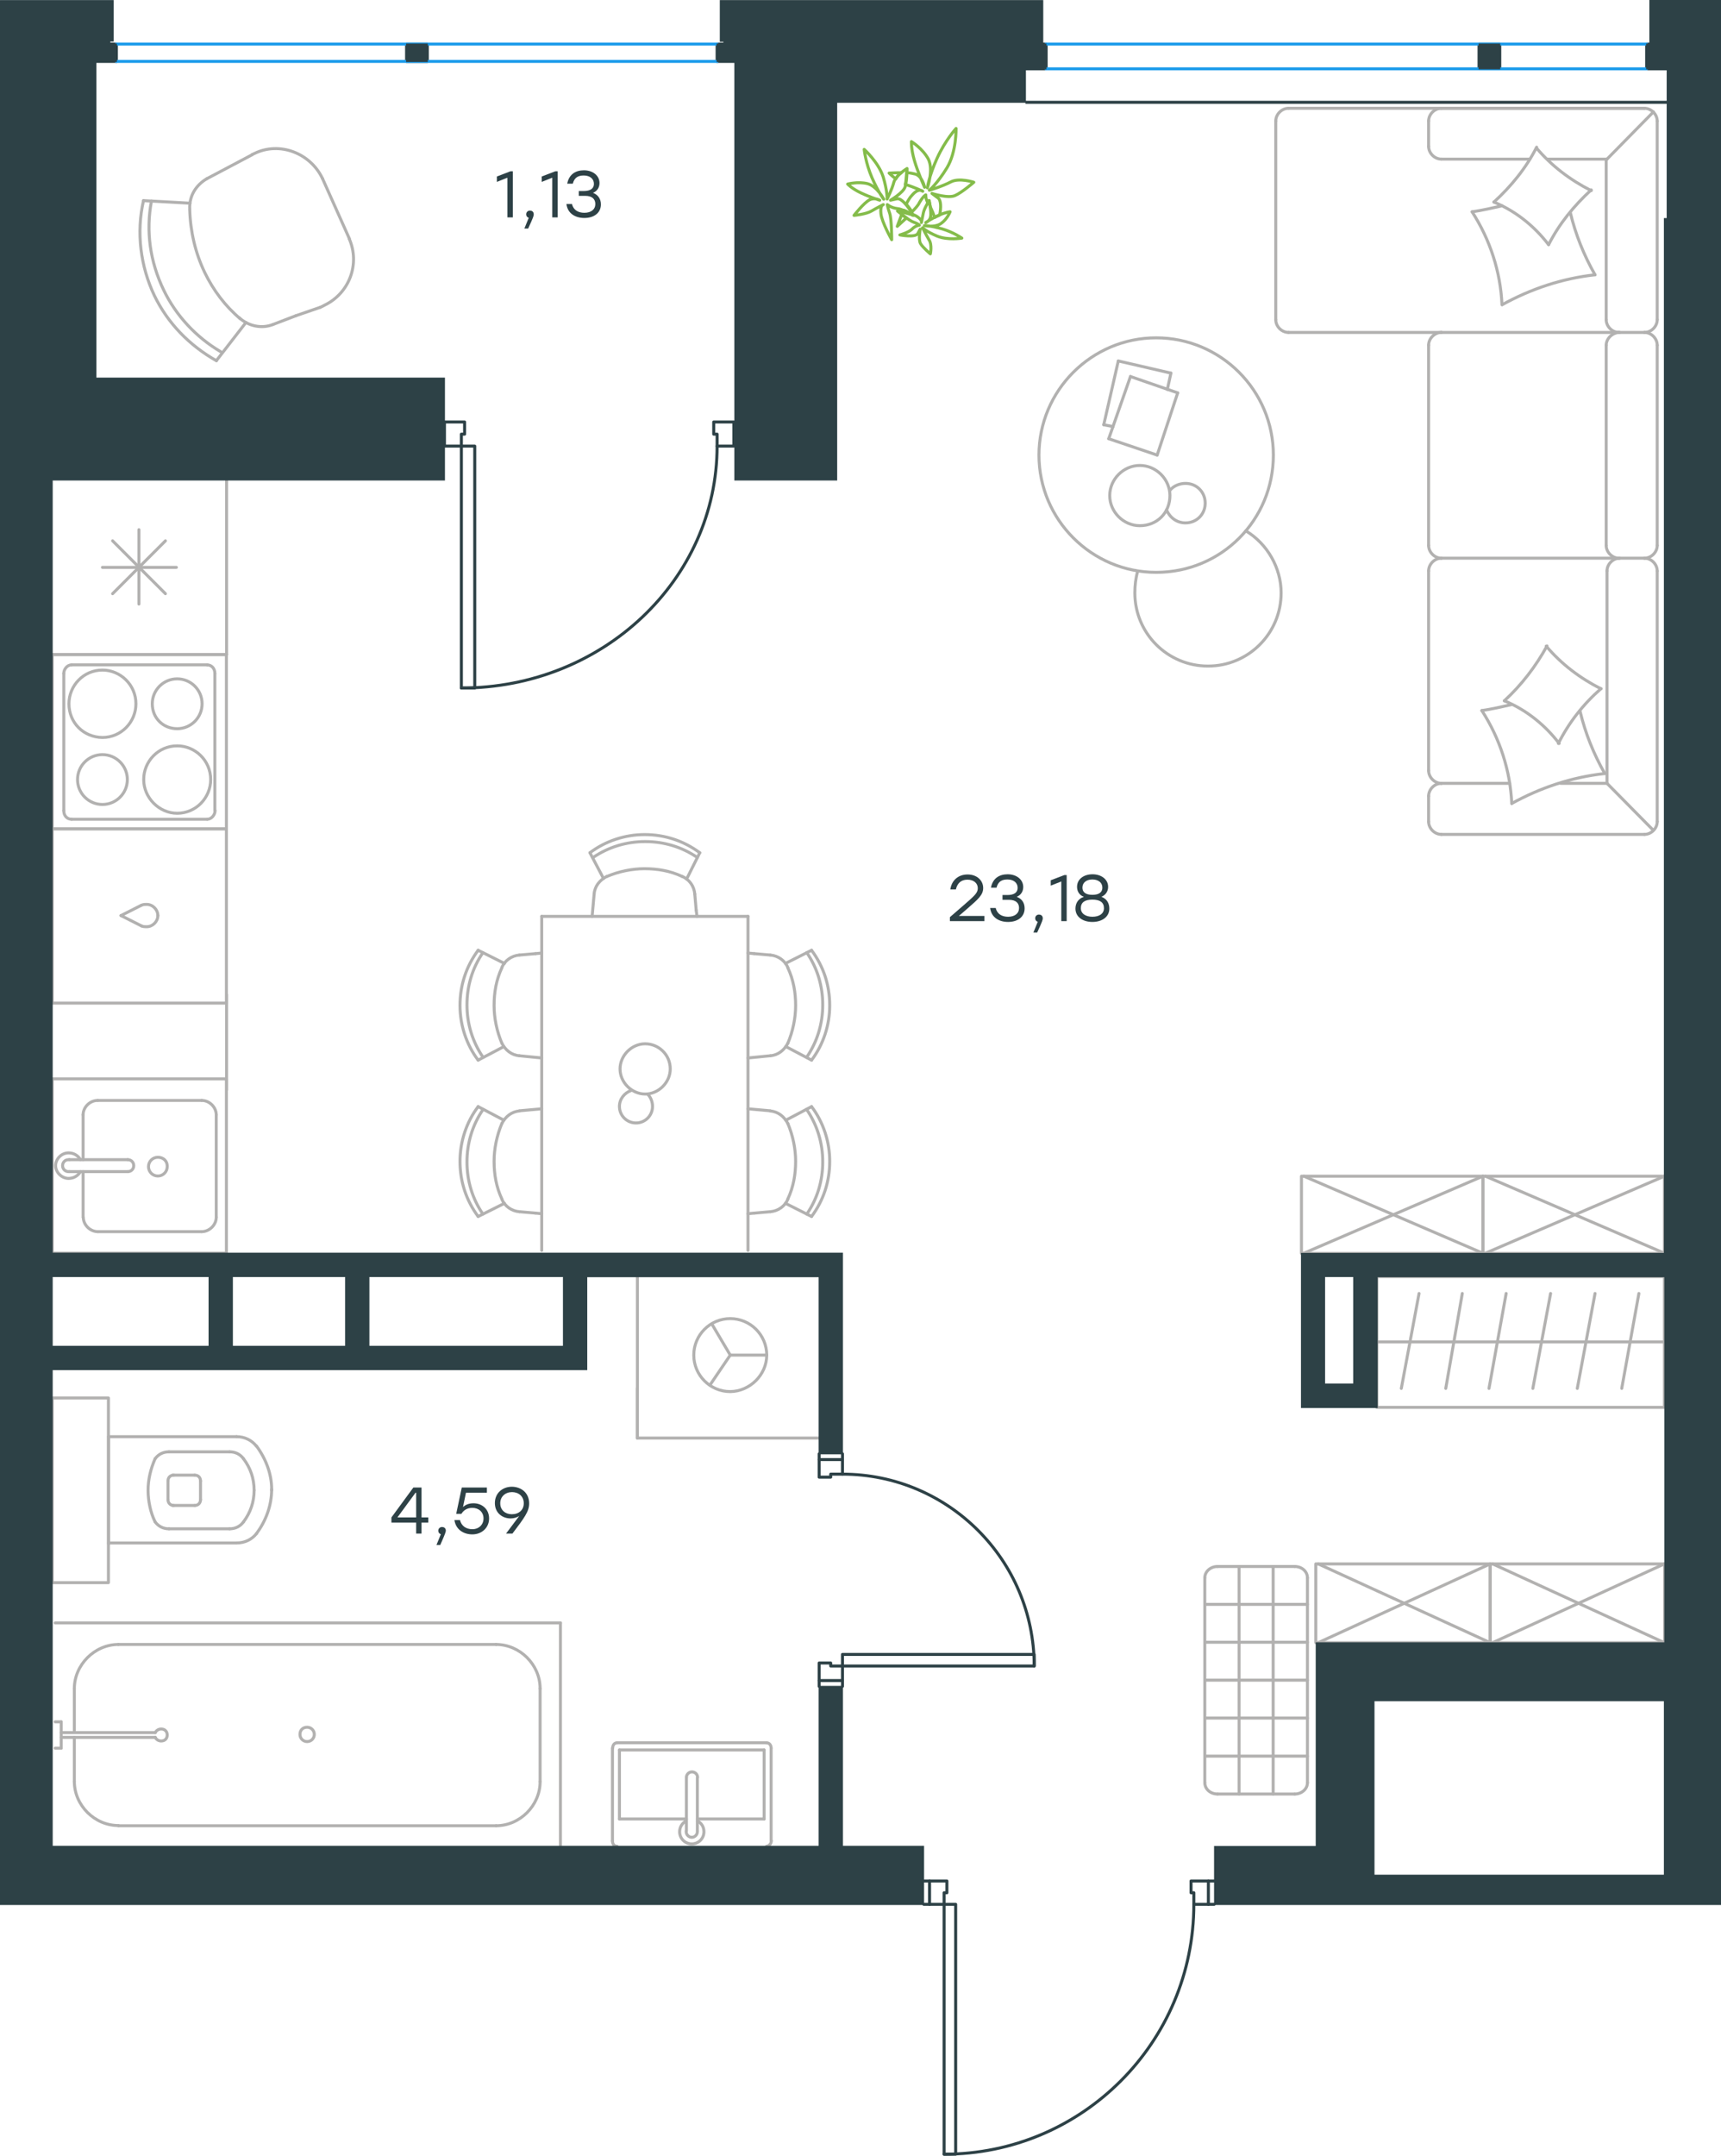 <?xml version="1.0" encoding="utf-8"?>
<!-- Generator: Adobe Illustrator 26.5.0, SVG Export Plug-In . SVG Version: 6.00 Build 0)  -->
<svg version="1.1" id="Слой_1" xmlns="http://www.w3.org/2000/svg" xmlns:xlink="http://www.w3.org/1999/xlink" x="0px" y="0px"
	 viewBox="0 0 863.5 1081" style="enable-background:new 0 0 863.5 1081;" xml:space="preserve">
<style type="text/css">
	.st0{fill:none;stroke:#2D4146;stroke-width:1.5;stroke-linecap:round;stroke-linejoin:round;stroke-miterlimit:22.926;}
	.st1{fill:none;stroke:#1D9CEB;stroke-width:1.5;stroke-linecap:round;stroke-linejoin:round;stroke-miterlimit:22.926;}
	.st2{fill:none;stroke:#2D4146;stroke-width:1.5;stroke-miterlimit:22.926;}
	.st3{fill:none;stroke:#B2B1B0;stroke-width:1.5;stroke-linecap:round;stroke-linejoin:round;stroke-miterlimit:22.926;}
	.st4{fill:#2D4146;}
	.st5{fill:#2D4146;stroke:#2D4146;stroke-width:0.5;stroke-miterlimit:10;}
	.st6{fill:none;stroke:#84BC4A;stroke-width:1.5;stroke-linecap:round;stroke-linejoin:round;stroke-miterlimit:22.926;}
</style>
<rect x="514.5" y="22.1" class="st0" width="10.4" height="12.4"/>
<rect x="826.2" y="22.1" class="st0" width="10.4" height="12.4"/>
<rect x="742.1" y="22.1" class="st0" width="10.4" height="12.4"/>
<line class="st1" x1="524.8" y1="34.5" x2="826.2" y2="34.5"/>
<line class="st1" x1="524.8" y1="22.1" x2="826.2" y2="22.1"/>
<line class="st2" x1="514.5" y1="51.3" x2="836.6" y2="51.3"/>
<rect x="231.5" y="223.7" class="st0" width="6.7" height="121.3"/>
<polygon class="st0" points="223,211.6 223,223.7 231.5,223.7 231.5,217.7 233.1,217.7 233.1,211.6 "/>
<polygon class="st0" points="368.2,211.6 358.1,211.6 358.1,217.7 359.8,217.7 359.8,223.7 368.2,223.7 "/>
<path class="st0" d="M231.5,345c70.9,0,128.3-54.3,128.3-121.3"/>
<rect x="48.1" y="22.1" class="st0" width="10.3" height="8.7"/>
<rect x="359.8" y="22.1" class="st0" width="10.4" height="8.7"/>
<rect x="204" y="22.1" class="st0" width="10.4" height="8.7"/>
<line class="st1" x1="58.4" y1="22.1" x2="359.8" y2="22.1"/>
<line class="st1" x1="58.4" y1="30.8" x2="359.8" y2="30.8"/>
<rect x="26.2" y="541" class="st3" width="87.4" height="87.4"/>
<line class="st3" x1="64.1" y1="581.5" x2="34.8" y2="581.5"/>
<line class="st3" x1="41.7" y1="587.5" x2="41.7" y2="610.4"/>
<line class="st3" x1="108.5" y1="610.4" x2="108.5" y2="559"/>
<line class="st3" x1="41.7" y1="559" x2="41.7" y2="581.5"/>
<line class="st3" x1="101.2" y1="551.8" x2="49.1" y2="551.8"/>
<line class="st3" x1="34.8" y1="587.5" x2="64.1" y2="587.5"/>
<line class="st3" x1="49.1" y1="617.6" x2="101.2" y2="617.6"/>
<path class="st3" d="M64.1,581.5L64.1,581.5c1.7,0,3,1.3,3,3c0,1.7-1.3,3-3,3"/>
<path class="st3" d="M49.1,617.6c-3.9,0-7.3-3.4-7.3-7.2"/>
<path class="st3" d="M40.4,587.5c-1.3,2.1-3.4,3.4-6,3.4c-3.4,0-6.5-3-6.5-6.4c0-3.4,3-6.4,6.5-6.4c2.6,0,4.7,1.3,6,3.4"/>
<path class="st3" d="M101.2,551.8c3.9,0,7.3,3.4,7.3,7.2"/>
<path class="st3" d="M41.7,559c0-3.8,3.4-7.2,7.3-7.2"/>
<path class="st3" d="M108.5,610.4c0,3.8-3.4,7.2-7.3,7.2"/>
<path class="st3" d="M34.8,587.5h-0.4c-1.7,0-3-1.3-3-3c0-1.7,1.3-3,3-3h0.4"/>
<path class="st3" d="M79.2,580.3c-2.6,0-4.7,2.1-4.7,4.7c0,2.6,2.1,4.7,4.7,4.7c2.6,0,4.7-2.1,4.7-4.7C84,582,81.8,580.3,79.2,580.3
	z"/>
<path class="st3" d="M76.4,352.9c0-6.9,5.6-12.5,12.5-12.5c6.9,0,12.5,5.6,12.5,12.5c0,6.9-5.6,12.5-12.5,12.5
	C82,365.4,76.4,360.2,76.4,352.9z"/>
<path class="st3" d="M72.1,390.9c0-9.1,7.3-16.9,16.8-16.9c9,0,16.8,7.3,16.8,16.9c0,9.1-7.3,16.9-16.8,16.9
	C79.8,407.8,72.1,400,72.1,390.9z"/>
<path class="st3" d="M38.9,390.9c0-6.9,5.6-12.5,12.5-12.5c6.9,0,12.5,5.6,12.5,12.5c0,6.9-5.6,12.5-12.5,12.5
	C44.5,403.4,38.9,397.8,38.9,390.9z"/>
<path class="st3" d="M34.6,352.9c0-9.1,7.3-16.9,16.8-16.9c9,0,16.8,7.4,16.8,16.9c0,9.1-7.3,16.9-16.8,16.9
	C41.9,369.7,34.6,362.4,34.6,352.9z"/>
<line class="st3" x1="107.8" y1="406.5" x2="107.8" y2="337.7"/>
<line class="st3" x1="35.9" y1="410.8" x2="104" y2="410.8"/>
<line class="st3" x1="32" y1="337.7" x2="32" y2="406.5"/>
<line class="st3" x1="104" y1="333.4" x2="35.9" y2="333.4"/>
<path class="st3" d="M32,406.5L32,406.5c0,2.6,1.7,4.3,3.9,4.3"/>
<path class="st3" d="M107.8,337.7L107.8,337.7c0-2.6-1.7-4.3-3.9-4.3"/>
<path class="st3" d="M104,410.8L104,410.8c2.1,0,3.9-2.2,3.9-4.3"/>
<path class="st3" d="M35.9,333.4L35.9,333.4c-2.2,0-3.9,2.2-3.9,4.3"/>
<rect x="26.2" y="328.2" class="st3" width="87.4" height="87.4"/>
<line class="st3" x1="69.7" y1="302.9" x2="69.7" y2="265.6"/>
<line class="st3" x1="83" y1="271.2" x2="56.5" y2="297.7"/>
<line class="st3" x1="83" y1="297.7" x2="56.5" y2="271.2"/>
<line class="st3" x1="88.5" y1="284.5" x2="51.4" y2="284.5"/>
<line class="st3" x1="113.7" y1="328.2" x2="113.7" y2="240.7"/>
<line class="st3" x1="26.2" y1="328.2" x2="113.7" y2="328.2"/>
<rect x="26.2" y="415.6" class="st3" width="87.4" height="87.4"/>
<line class="st3" x1="60.7" y1="459.1" x2="71" y2="464.3"/>
<line class="st3" x1="71" y1="453.9" x2="60.7" y2="459.1"/>
<path class="st3" d="M71,453.9c0.9-0.4,1.7-0.4,2.6-0.4c3,0,5.6,2.6,5.6,5.6"/>
<path class="st3" d="M71,464.3c0.9,0.4,1.7,0.4,2.6,0.4c3,0,5.6-2.6,5.6-5.6"/>
<line class="st3" x1="113.7" y1="498.7" x2="113.7" y2="546.6"/>
<line class="st3" x1="271.8" y1="459.5" x2="271.8" y2="627"/>
<line class="st3" x1="375.3" y1="459.5" x2="375.3" y2="627"/>
<line class="st3" x1="375.3" y1="459.5" x2="271.8" y2="459.5"/>
<line class="st3" x1="407.2" y1="610" x2="394.1" y2="603.4"/>
<line class="st3" x1="407.2" y1="554.9" x2="394.3" y2="561.7"/>
<line class="st3" x1="378.5" y1="608.3" x2="386.5" y2="607.6"/>
<line class="st3" x1="375.3" y1="556" x2="386.5" y2="557"/>
<line class="st3" x1="375.3" y1="608.6" x2="378.4" y2="608.3"/>
<path class="st3" d="M407.2,610c6-8.1,9.1-17.5,9.1-27.7c0-9.8-3.2-19.6-9.1-27.4"/>
<path class="st3" d="M395.3,601.2c2.8-6,3.9-12.3,3.9-18.9c0-6.3-1.4-13-3.9-18.9"/>
<path class="st3" d="M395.3,563.4c-1.8-3.5-4.9-6-8.8-6.3"/>
<path class="st3" d="M386.5,607.6c3.9-0.3,7.4-2.8,8.8-6.3"/>
<path class="st3" d="M404.8,608.8c5.3-7.7,8-16.7,8-26.2c0-9.5-2.8-18.6-8.1-26.3"/>
<line class="st3" x1="239.9" y1="610" x2="253.1" y2="603.4"/>
<line class="st3" x1="239.9" y1="554.9" x2="252.8" y2="561.7"/>
<line class="st3" x1="268.7" y1="608.3" x2="260.6" y2="607.6"/>
<line class="st3" x1="271.8" y1="556" x2="260.6" y2="557"/>
<line class="st3" x1="271.8" y1="608.6" x2="268.7" y2="608.3"/>
<path class="st3" d="M239.9,610c-6-8.1-9.1-17.5-9.1-27.7c0-9.8,3.2-19.6,9.1-27.4"/>
<path class="st3" d="M251.8,601.2c-2.8-6-3.9-12.3-3.9-18.9c0-6.3,1.4-13,3.9-18.9"/>
<path class="st3" d="M251.8,563.4c1.8-3.5,4.9-6,8.8-6.3"/>
<path class="st3" d="M260.6,607.6c-3.9-0.3-7.4-2.8-8.8-6.3"/>
<path class="st3" d="M242.3,608.8c-5.3-7.7-8-16.7-8-26.2c0-9.5,2.8-18.6,8.1-26.3"/>
<line class="st3" x1="407.2" y1="476.5" x2="394.1" y2="483.1"/>
<line class="st3" x1="407.2" y1="531.6" x2="394.3" y2="524.8"/>
<line class="st3" x1="378.5" y1="478.2" x2="386.5" y2="478.9"/>
<line class="st3" x1="375.3" y1="530.5" x2="386.5" y2="529.4"/>
<line class="st3" x1="375.3" y1="477.9" x2="378.4" y2="478.2"/>
<path class="st3" d="M407.2,476.5c6,8.1,9.1,17.5,9.1,27.7c0,9.8-3.2,19.6-9.1,27.4"/>
<path class="st3" d="M395.3,485.3c2.8,6,3.9,12.3,3.9,18.9c0,6.3-1.4,13-3.9,18.9"/>
<path class="st3" d="M395.3,523.1c-1.8,3.5-4.9,6-8.8,6.3"/>
<path class="st3" d="M386.5,478.9c3.9,0.3,7.4,2.8,8.8,6.3"/>
<path class="st3" d="M404.8,477.7c5.3,7.7,8,16.7,8,26.2c0,9.5-2.8,18.6-8.1,26.3"/>
<line class="st3" x1="239.9" y1="476.5" x2="253.1" y2="483.1"/>
<line class="st3" x1="239.9" y1="531.6" x2="252.8" y2="524.8"/>
<line class="st3" x1="268.7" y1="478.2" x2="260.6" y2="478.9"/>
<line class="st3" x1="271.8" y1="530.5" x2="260.6" y2="529.4"/>
<line class="st3" x1="271.8" y1="477.9" x2="268.7" y2="478.2"/>
<path class="st3" d="M239.9,476.5c-6,8.1-9.1,17.5-9.1,27.7c0,9.8,3.2,19.6,9.1,27.4"/>
<path class="st3" d="M251.8,485.3c-2.8,6-3.9,12.3-3.9,18.9c0,6.3,1.4,13,3.9,18.9"/>
<path class="st3" d="M251.8,523.1c1.8,3.5,4.9,6,8.8,6.3"/>
<path class="st3" d="M260.6,478.9c-3.9,0.3-7.4,2.8-8.8,6.3"/>
<path class="st3" d="M242.3,477.7c-5.3,7.7-8,16.7-8,26.2c0,9.5,2.8,18.6,8.1,26.3"/>
<line class="st3" x1="351.1" y1="427.6" x2="344.5" y2="440.8"/>
<line class="st3" x1="296" y1="427.6" x2="302.8" y2="440.5"/>
<line class="st3" x1="349.3" y1="456.4" x2="348.6" y2="448.3"/>
<line class="st3" x1="297.1" y1="459.5" x2="298.1" y2="448.3"/>
<line class="st3" x1="349.7" y1="459.5" x2="349.3" y2="456.4"/>
<path class="st3" d="M351.1,427.6c-8.1-6-17.5-9.1-27.7-9.1c-9.8,0-19.6,3.2-27.4,9.1"/>
<path class="st3" d="M342.3,439.5c-6-2.8-12.3-3.9-18.9-3.9c-6.3,0-13,1.4-18.9,3.9"/>
<path class="st3" d="M304.4,439.5c-3.5,1.8-6,4.9-6.3,8.8"/>
<path class="st3" d="M348.6,448.3c-0.3-3.9-2.8-7.4-6.3-8.8"/>
<path class="st3" d="M349.9,430c-7.7-5.3-16.7-8-26.2-8c-9.5,0-18.6,2.8-26.3,8.1"/>
<path class="st3" d="M323.7,523.4c-6.8,0-12.6,5.9-12.6,12.6c0,6.8,5.9,12.6,12.6,12.6c6.8,0,12.6-5.9,12.6-12.6
	C336.3,528.9,330.5,523.4,323.7,523.4z"/>
<path class="st3" d="M324.9,548.6c1.5,1.5,2.5,3.7,2.5,6.2c0,4.6-3.7,8.3-8.3,8.3c-4.6,0-8.3-3.7-8.3-8.3c0-3.7,2.5-6.8,5.9-8"/>
<line class="st3" x1="825.1" y1="418.4" x2="723.2" y2="418.4"/>
<line class="st3" x1="716.8" y1="273.5" x2="716.8" y2="173.1"/>
<line class="st3" x1="723.2" y1="166.7" x2="646.5" y2="166.7"/>
<line class="st3" x1="640.1" y1="160.3" x2="640.1" y2="60.7"/>
<line class="st3" x1="646.5" y1="54.3" x2="825.1" y2="54.3"/>
<line class="st3" x1="831.5" y1="60.7" x2="831.5" y2="160.3"/>
<line class="st3" x1="716.8" y1="412" x2="716.8" y2="399.2"/>
<line class="st3" x1="723.2" y1="392.8" x2="757.5" y2="392.8"/>
<line class="st3" x1="806.3" y1="392.8" x2="806.3" y2="286.3"/>
<line class="st3" x1="806.3" y1="79.8" x2="776.6" y2="79.8"/>
<line class="st3" x1="716.8" y1="73.4" x2="716.8" y2="60.6"/>
<line class="st3" x1="723.2" y1="54.3" x2="825.1" y2="54.3"/>
<line class="st3" x1="829.4" y1="416.2" x2="806.3" y2="392.8"/>
<line class="st3" x1="806.3" y1="79.8" x2="829.6" y2="56.1"/>
<line class="st3" x1="812.3" y1="279.9" x2="825.1" y2="279.9"/>
<line class="st3" x1="723.2" y1="166.7" x2="812.3" y2="166.7"/>
<line class="st3" x1="723.2" y1="279.9" x2="812.3" y2="279.9"/>
<line class="st3" x1="812.3" y1="166.7" x2="825.1" y2="166.7"/>
<line class="st3" x1="716.8" y1="386.4" x2="716.8" y2="286.3"/>
<line class="st3" x1="831.5" y1="286.3" x2="831.5" y2="412"/>
<line class="st3" x1="805.9" y1="273.5" x2="805.9" y2="173.1"/>
<line class="st3" x1="831.5" y1="173.1" x2="831.5" y2="273.5"/>
<line class="st3" x1="805.9" y1="160.3" x2="805.9" y2="79.8"/>
<line class="st3" x1="767.6" y1="79.8" x2="723.2" y2="79.8"/>
<line class="st3" x1="783" y1="392.8" x2="806.3" y2="392.8"/>
<path class="st3" d="M831.5,412c0,3.4-3,6.4-6.4,6.4"/>
<path class="st3" d="M825.1,54.3c3.4,0,6.4,3,6.4,6.4"/>
<path class="st3" d="M640.1,60.7c0-3.4,3-6.4,6.4-6.4"/>
<path class="st3" d="M723.2,418.4c-3.4,0-6.4-3-6.4-6.4"/>
<path class="st3" d="M716.8,399.2c0-3.4,3-6.4,6.4-6.4"/>
<path class="st3" d="M723.2,392.8c-3.4,0-6.4-3-6.4-6.4"/>
<path class="st3" d="M716.8,173.1c0-3.4,3-6.4,6.4-6.4"/>
<path class="st3" d="M723.2,279.9c-3.4,0-6.4-3-6.4-6.4"/>
<path class="st3" d="M716.8,286.3c0-3.4,3-6.4,6.4-6.4"/>
<path class="st3" d="M723.2,79.8c-3.4,0-6.4-3-6.4-6.4"/>
<path class="st3" d="M716.8,60.7c0-3.4,3-6.4,6.4-6.4"/>
<path class="st3" d="M806.3,286.3c0-3.4,3-6.4,6.4-6.4"/>
<path class="st3" d="M825.1,279.9c3.4,0,6.4,3,6.4,6.4"/>
<path class="st3" d="M812.3,279.9c-3.4,0-6.4-3-6.4-6.4"/>
<path class="st3" d="M831.5,273.5c0,3.4-3,6.4-6.4,6.4"/>
<path class="st3" d="M805.9,173.1c0-3.4,3.2-6.4,6.8-6.4"/>
<path class="st3" d="M825.1,166.7c3.4,0,6.4,3,6.4,6.4"/>
<path class="st3" d="M812.3,166.7c-3.4,0-6.4-3-6.4-6.4"/>
<path class="st3" d="M831.5,160.3c0,3.4-3,6.4-6.4,6.4"/>
<path class="st3" d="M753.7,103.2c-4.9,1.1-10.2,2.3-15,3"/>
<path class="st3" d="M738.6,106.2c9,13.9,14.3,30.1,15,46.6"/>
<path class="st3" d="M753.7,152.8c14.3-7.9,30.1-13.2,46.6-15"/>
<path class="st3" d="M800.3,137.8c-5.6-9.8-9.8-20.3-12.4-31.2"/>
<path class="st3" d="M771,73.8c-5.3,10.5-12.8,19.6-21.4,27.5"/>
<path class="st3" d="M749.5,101.3c10.9,4.5,20.3,12,27.5,21.4"/>
<path class="st3" d="M777,122.7c5.3-10.5,12.8-19.6,21.4-27.5"/>
<path class="st3" d="M798.4,95.6c-10.5-5.3-19.9-12.4-27.5-21.4"/>
<path class="st3" d="M776.2,323.9c-5.6,10.2-12.8,19.6-21.4,27.5"/>
<path class="st3" d="M754.8,351.4c10.9,4.5,20.3,12,27.5,21.4"/>
<path class="st3" d="M781.9,372.8c5.3-10.5,12.4-19.6,21.4-27.5"/>
<path class="st3" d="M803.3,345.4c-10.5-5.3-19.9-12.4-27.5-21.4"/>
<path class="st3" d="M758.5,353.3c-4.9,1.1-10.1,2.3-15,3"/>
<path class="st3" d="M743.5,356.3c9,13.9,14.3,30.1,15,46.6"/>
<path class="st3" d="M758.5,402.9c14.3-7.9,30.1-13.2,46.6-15"/>
<path class="st3" d="M805.2,387.9c-5.6-9.8-9.8-20.3-12.4-31.2"/>
<path class="st3" d="M646.5,166.7c-3.4,0-6.4-3-6.4-6.4"/>
<line class="st3" x1="561.1" y1="181" x2="587.5" y2="187.1"/>
<line class="st3" x1="587.5" y1="187.1" x2="585.7" y2="195.3"/>
<line class="st3" x1="558.5" y1="213.9" x2="553.8" y2="213"/>
<line class="st3" x1="553.8" y1="213" x2="561.1" y2="181"/>
<line class="st3" x1="567.2" y1="188.8" x2="590.9" y2="197"/>
<line class="st3" x1="590.9" y1="197" x2="580.6" y2="228.2"/>
<line class="st3" x1="580.6" y1="228.2" x2="556.3" y2="220"/>
<line class="st3" x1="556.3" y1="220" x2="567.2" y2="188.8"/>
<path class="st3" d="M638.9,228.2c0-32.4-26.4-58.8-58.8-58.8c-32.4,0-58.8,26.4-58.8,58.8c0,32.4,26.4,58.8,58.8,58.8
	C613,287,638.9,260.6,638.9,228.2z"/>
<path class="st3" d="M587,248.5c0-8.2-6.9-15.1-15.1-15.1c-8.2,0-15.1,6.9-15.1,15.1c0,8.2,6.9,15.1,15.1,15.1
	C580.6,263.6,587,257.1,587,248.5z"/>
<path class="st3" d="M587,245.9c1.7-2.2,4.8-3.5,7.8-3.5c5.6,0,9.9,4.3,9.9,9.9c0,5.6-4.3,9.9-9.9,9.9c-4.3,0-7.8-2.6-9.5-6.5"/>
<path class="st3" d="M625.1,266.2c10.8,6.5,17.7,18.6,17.7,31.1c0,20.3-16.4,36.7-36.7,36.7c-20.3,0-36.7-16.4-36.7-36.7
	c0-3.6,0.4-7.2,1.4-10.8"/>
<rect x="744" y="589.8" class="st3" width="91.1" height="38.7"/>
<line class="st3" x1="835.1" y1="628.4" x2="745.3" y2="589.8"/>
<line class="st3" x1="745.3" y1="628.4" x2="835.1" y2="589.8"/>
<rect x="690.8" y="640.1" class="st3" width="144.3" height="65.6"/>
<line class="st3" x1="690.8" y1="672.9" x2="835.1" y2="672.9"/>
<line class="st3" x1="813.7" y1="696.2" x2="822.3" y2="648.6"/>
<line class="st3" x1="791.4" y1="696.2" x2="800.3" y2="648.6"/>
<line class="st3" x1="769.1" y1="696.2" x2="778" y2="648.6"/>
<line class="st3" x1="747.1" y1="696.2" x2="755.7" y2="648.6"/>
<line class="st3" x1="725.4" y1="696.2" x2="733.7" y2="648.6"/>
<line class="st3" x1="703.1" y1="696.2" x2="712" y2="648.6"/>
<line class="st3" x1="118.7" y1="773.7" x2="54.5" y2="773.7"/>
<line class="st3" x1="54.5" y1="774.2" x2="54.5" y2="720.4"/>
<line class="st3" x1="84.8" y1="728" x2="115.2" y2="728"/>
<line class="st3" x1="115.2" y1="766.6" x2="84.8" y2="766.6"/>
<line class="st3" x1="86.6" y1="739.7" x2="97.7" y2="739.7"/>
<line class="st3" x1="97.7" y1="754.9" x2="86.6" y2="754.9"/>
<line class="st3" x1="84.3" y1="752" x2="84.3" y2="742.6"/>
<line class="st3" x1="54.5" y1="720.4" x2="118.7" y2="720.4"/>
<line class="st3" x1="100.6" y1="742.6" x2="100.6" y2="752"/>
<path class="st3" d="M128.7,725.1c4.7,6.4,7.6,14,7.6,21.6v0.6"/>
<path class="st3" d="M84.3,742.6c0-1.8,1.2-2.9,2.9-2.9"/>
<path class="st3" d="M77.8,731.5c1.7-2.3,4.1-3.5,7-3.5"/>
<path class="st3" d="M97.7,739.7c1.8,0,2.9,1.2,2.9,2.9"/>
<path class="st3" d="M122.2,731.5c3.5,4.7,5.3,9.9,5.3,15.8"/>
<path class="st3" d="M100.6,752c0,1.7-1.2,2.9-2.9,2.9"/>
<path class="st3" d="M87.2,754.9c-1.7,0-2.9-1.2-2.9-2.9"/>
<path class="st3" d="M84.8,766.6c-2.9,0-5.3-1.2-7-3.5"/>
<path class="st3" d="M77.8,763.1c-2.3-4.7-3.5-10.5-3.5-15.8c0-5.3,1.2-10.5,3.5-15.8"/>
<path class="st3" d="M122.2,763.1c-1.7,2.3-4.1,3.5-7,3.5"/>
<path class="st3" d="M136.3,746.8L136.3,746.8c0,8.2-2.9,15.8-7.6,22.2"/>
<path class="st3" d="M118.7,720.4c4.1,0,7.6,1.8,9.9,4.7"/>
<path class="st3" d="M128.7,769c-2.3,2.9-5.8,4.7-9.9,4.7"/>
<path class="st3" d="M127.5,747.3L127.5,747.3c0,5.8-1.8,11.1-5.3,15.8"/>
<path class="st3" d="M115.2,728c2.9,0,5.3,1.2,7,3.5"/>
<rect x="26.2" y="701" class="st3" width="28.2" height="92.6"/>
<line class="st3" x1="37.3" y1="867.9" x2="37.3" y2="846.7"/>
<line class="st3" x1="37.3" y1="893.3" x2="37.3" y2="871.2"/>
<line class="st3" x1="59.4" y1="824.6" x2="248.9" y2="824.6"/>
<line class="st3" x1="271" y1="846.7" x2="271" y2="893.3"/>
<line class="st3" x1="281.2" y1="813.8" x2="281.2" y2="925.6"/>
<line class="st3" x1="248.9" y1="915.5" x2="59.4" y2="915.5"/>
<line class="st3" x1="27.7" y1="813.8" x2="281.2" y2="813.8"/>
<path class="st3" d="M271,846.7c0-12-10.2-22.1-22.1-22.1"/>
<path class="st3" d="M37.3,893.3c0,12,10.2,22.1,22.1,22.1"/>
<path class="st3" d="M248.9,915.5c12,0,22.1-10.2,22.1-22.1"/>
<path class="st3" d="M59.4,824.6c-11.9,0-22.1,10.2-22.1,22.1"/>
<line class="st3" x1="30.7" y1="868.8" x2="77.9" y2="868.8"/>
<line class="st3" x1="77.9" y1="871.2" x2="30.7" y2="871.2"/>
<line class="st3" x1="27.7" y1="863.4" x2="30.7" y2="863.4"/>
<line class="st3" x1="30.7" y1="863.4" x2="30.7" y2="876.6"/>
<line class="st3" x1="30.7" y1="876.6" x2="27.7" y2="876.6"/>
<path class="st3" d="M77.9,871.2c0.6,1.2,1.8,1.8,3,1.8c1.8,0,3-1.2,3-3c0-1.8-1.2-3-3-3c-1.2,0-2.4,0.6-3,1.8"/>
<path class="st3" d="M150.5,869.7c0,2,1.6,3.6,3.6,3.6c2,0,3.6-1.6,3.6-3.6c0-2-1.6-3.6-3.6-3.6
	C151.8,866.1,150.5,867.7,150.5,869.7z"/>
<line class="st3" x1="383.4" y1="877.5" x2="383.4" y2="912.1"/>
<line class="st3" x1="383.4" y1="912.1" x2="349.9" y2="912.1"/>
<line class="st3" x1="344.4" y1="912.1" x2="310.8" y2="912.1"/>
<line class="st3" x1="310.8" y1="877.5" x2="383.4" y2="877.5"/>
<line class="st3" x1="310.8" y1="912.1" x2="310.8" y2="877.5"/>
<line class="st3" x1="307.3" y1="876.6" x2="307.3" y2="923.1"/>
<line class="st3" x1="384.6" y1="873.9" x2="309.7" y2="873.9"/>
<line class="st3" x1="386.9" y1="923.1" x2="386.9" y2="876.6"/>
<path class="st3" d="M386.9,876.6c0-1.6-0.9-2.7-2.4-2.7"/>
<path class="st3" d="M309.7,873.9c-1.4,0-2.3,1.1-2.3,2.7"/>
<path class="st3" d="M307.3,923.1c0,1.6,0.9,2.7,2.3,2.7"/>
<path class="st3" d="M384.6,925.8c0.9,0,2.4-1.1,2.4-2.7"/>
<line class="st3" x1="344.4" y1="891.3" x2="344.4" y2="918.1"/>
<line class="st3" x1="349.9" y1="918.1" x2="349.9" y2="891.3"/>
<path class="st3" d="M344.4,891.3L344.4,891.3c0-1.5,1.2-2.8,2.8-2.8c1.5,0,2.8,1.2,2.8,2.7v0"/>
<path class="st3" d="M349.9,913.1c2.1,1,3.3,3.1,3.3,5.4c0,3.4-2.7,6.1-6.1,6.1c-3.4,0-6.1-2.7-6.1-6.1c0-2.3,1.3-4.4,3.3-5.4"/>
<path class="st3" d="M349.9,918.1c0,0.1,0,0.3,0,0.4c0,1.5-1.3,2.8-2.8,2.8c-1.5,0-2.8-1.3-2.8-2.8c0-0.1,0-0.3,0-0.4"/>
<line class="st3" x1="319.8" y1="696.1" x2="319.8" y2="721.1"/>
<line class="st3" x1="319.8" y1="637.9" x2="319.8" y2="721.1"/>
<line class="st3" x1="366.4" y1="679.5" x2="356.3" y2="694.4"/>
<line class="st3" x1="366.4" y1="679.5" x2="384.7" y2="679.5"/>
<line class="st3" x1="366.4" y1="679.5" x2="357.1" y2="663.8"/>
<path class="st3" d="M384.7,679.5c0-10.1-8.2-18.3-18.3-18.3c-10.1,0-18.3,8.2-18.3,18.3c0,10.1,8.2,18.3,18.3,18.3
	C376.1,697.7,384.7,689.5,384.7,679.5z"/>
<line class="st3" x1="319.8" y1="721.1" x2="413.1" y2="721.1"/>
<line class="st3" x1="161.8" y1="89.5" x2="175.3" y2="119.7"/>
<line class="st3" x1="148.5" y1="158.3" x2="137" y2="162.7"/>
<line class="st3" x1="160.7" y1="154.1" x2="148.5" y2="158.3"/>
<line class="st3" x1="126.5" y1="77.6" x2="103.8" y2="89.6"/>
<line class="st3" x1="72" y1="100.6" x2="95.4" y2="101.9"/>
<line class="st3" x1="108.6" y1="180.8" x2="123.4" y2="161.7"/>
<path class="st3" d="M161.8,89.5L161.8,89.5c-6.2-12.9-21.6-18.6-34-12.6c-0.4,0.2-0.9,0.4-1.3,0.6"/>
<path class="st3" d="M76,100.8c-2.9,15.2-0.7,30.4,6.1,44.6c6.2,12.9,16.4,23.8,28.7,31"/>
<path class="st3" d="M95.2,105.2c0.3,10.8,2.8,21.6,7.5,31.4c4.3,8.9,10.3,16.9,17.8,23.2"/>
<path class="st3" d="M72,100.6c-3.7,16-1.5,33,5.5,47.7c6.7,13.8,17.5,24.9,31.1,32.6"/>
<path class="st3" d="M160.7,154.1c0.9-0.4,1.3-0.6,2.2-1.1c12.4-6,17.9-20.7,12.3-33.3"/>
<path class="st3" d="M120.1,159.4c4.8,4.3,11.4,5.5,16.9,3.3"/>
<path class="st3" d="M103.8,89.6c-5.5,3.2-8.9,8.7-8.6,15.1"/>
<g>
	<path class="st4" d="M257.3,85.9V109h-2.7V89.1l-5.3,2.1v-2.7l6.8-2.6H257.3z"/>
	<path class="st4" d="M265,114.6h-1.9l2.2-5.4c-0.8-0.2-1.3-0.9-1.3-1.7c0-1.1,0.8-1.9,1.9-1.9c0.8,0,1.9,0.4,1.9,1.9
		C267.8,108.1,267.7,108.8,265,114.6z"/>
	<path class="st4" d="M279.8,85.9V109h-2.7V89.1l-5.3,2.1v-2.7l6.8-2.6H279.8z"/>
	<path class="st4" d="M301.5,102.5c0,4.2-3.4,6.8-8.3,6.8c-4.5,0-8.4-2.2-9-7h2.8c0.7,3.1,3.2,4.4,6.2,4.4c3.4,0,5.5-1.7,5.5-4.4
		c0-2.3-1.4-4.1-5.1-4.1h-3.2v-2.4h2.4c3.5,0,5.2-1.3,5.2-3.6c0-2.6-2.1-4.2-5.1-4.2c-2.8,0-4.7,1-5.5,4.1h-2.8
		c0.9-4.7,4.2-6.7,8.4-6.7c4.4,0,7.8,2.6,7.8,6.4c0,2.2-1.2,4.1-3.3,4.9C300,97.6,301.5,99.7,301.5,102.5z"/>
</g>
<g>
	<path class="st4" d="M493.9,461.9h-17.3v-2l6.7-5.8c5.6-4.9,7.3-6.3,7.3-8.7c0-2.5-2-4.3-5.2-4.3c-3.3,0-5.1,1.9-5.8,4.9h-2.8
		c0.7-4.6,4-7.5,8.7-7.5c4.7,0,7.8,3,7.8,6.8c0,3.4-2.4,5.5-7.8,10.2l-4.4,3.8h12.8V461.9z"/>
	<path class="st4" d="M514.1,455.5c0,4.2-3.4,6.8-8.3,6.8c-4.5,0-8.4-2.2-9-7h2.8c0.7,3.1,3.2,4.4,6.2,4.4c3.4,0,5.5-1.7,5.5-4.4
		c0-2.3-1.4-4.1-5.1-4.1H503v-2.4h2.4c3.5,0,5.2-1.3,5.2-3.6c0-2.6-2.1-4.2-5.1-4.2c-2.8,0-4.7,1-5.5,4.1h-2.8
		c0.9-4.7,4.2-6.7,8.4-6.7c4.4,0,7.8,2.6,7.8,6.4c0,2.2-1.2,4.1-3.3,4.9C512.6,450.6,514.1,452.6,514.1,455.5z"/>
	<path class="st4" d="M520.4,467.6h-1.9l2.2-5.4c-0.8-0.2-1.3-0.9-1.3-1.7c0-1.1,0.8-1.9,1.9-1.9c0.8,0,1.9,0.4,1.9,1.9
		C523.2,461.1,523.1,461.8,520.4,467.6z"/>
	<path class="st4" d="M535.2,438.8v23.1h-2.7V442l-5.3,2.1v-2.7l6.8-2.6H535.2z"/>
	<path class="st4" d="M556.6,455.6c0,4.2-3.7,6.7-8.5,6.7s-8.5-2.5-8.5-6.7c0-2.8,1.5-5,4.2-5.9c-2.2-0.8-3.4-2.7-3.4-5
		c0-3.9,3.4-6.3,7.8-6.3c4.3,0,7.8,2.5,7.8,6.3c0,2.2-1.2,4.1-3.4,5C555.2,450.6,556.6,452.8,556.6,455.6z M553.9,455.4
		c0-2.9-2-4.3-5.8-4.3c-3.8,0-5.8,1.4-5.8,4.3c0,2.7,2.4,4.3,5.8,4.3C551.5,459.7,553.9,458.2,553.9,455.4z M543.1,445.1
		c0,2.1,1.4,3.6,5,3.6s5-1.5,5-3.6c0-2.5-2-4.1-5-4.1C545.2,441,543.1,442.5,543.1,445.1z"/>
</g>
<g>
	<path class="st4" d="M214.9,763.5h-3.4v5.5h-2.7v-5.5h-12.4v-2.6l11-15h4.1v15h3.4V763.5z M208.8,760.9v-12.4h-0.3l-9.1,12.4
		L208.8,760.9z"/>
	<path class="st4" d="M220.9,774.7h-1.9l2.2-5.4c-0.8-0.2-1.3-0.9-1.3-1.7c0-1.1,0.8-1.9,1.9-1.9c0.8,0,1.9,0.4,1.9,1.9
		C223.6,768.2,223.5,768.9,220.9,774.7z"/>
	<path class="st4" d="M245.4,761.4c0,4.7-3.7,8-8.4,8c-4.4,0-8.3-2.4-9-7.2h2.8c0.7,3,3.1,4.6,6.2,4.6c3.3,0,5.6-2.3,5.6-5.4
		c0-3.2-2.4-5.3-5.6-5.3c-2.6,0-4.4,1.2-5.5,3h-2.6l2.8-13.2h12.6v2.6h-10.5l-1.5,7.2c1.3-1.2,3-1.9,5.3-1.9
		C241.8,753.8,245.4,756.7,245.4,761.4z"/>
	<path class="st4" d="M265.5,753.9c0,4-2.4,7.2-8.4,15.1h-3.2l6.6-8.8c-1.2,0.7-2.6,1.2-4.3,1.2c-4.1,0-7.9-2.7-7.9-7.7
		c0-5,3.8-8.2,8.6-8.2C261.6,745.6,265.5,748.6,265.5,753.9z M262.8,753.8c0-3.5-2.6-5.6-5.9-5.6c-3.3,0-5.9,2.2-5.9,5.6
		c0,3.5,2.6,5.5,5.8,5.5C260.3,759.3,262.8,757.2,262.8,753.8z"/>
</g>
<rect x="747.7" y="784.2" class="st3" width="87.5" height="39.5"/>
<line class="st3" x1="835.1" y1="823.7" x2="748.9" y2="784.2"/>
<line class="st3" x1="748.9" y1="823.7" x2="835.1" y2="784.2"/>
<rect x="660.2" y="784.2" class="st3" width="87.5" height="39.5"/>
<line class="st3" x1="747.7" y1="823.7" x2="661.4" y2="784.2"/>
<line class="st3" x1="661.4" y1="823.7" x2="747.7" y2="784.2"/>
<rect x="653" y="589.8" class="st3" width="91.1" height="38.7"/>
<line class="st3" x1="744" y1="628.4" x2="654.2" y2="589.8"/>
<line class="st3" x1="654.2" y1="628.4" x2="744" y2="589.8"/>
<line class="st3" x1="649.6" y1="899.6" x2="610.9" y2="899.6"/>
<line class="st3" x1="604.5" y1="893.9" x2="604.5" y2="791.2"/>
<line class="st3" x1="610.9" y1="785.5" x2="649.6" y2="785.5"/>
<line class="st3" x1="656" y1="791.2" x2="656" y2="893.9"/>
<line class="st3" x1="604.5" y1="804.5" x2="656" y2="804.5"/>
<line class="st3" x1="638.8" y1="785.5" x2="638.8" y2="899.6"/>
<line class="st3" x1="621.7" y1="785.5" x2="621.7" y2="899.6"/>
<line class="st3" x1="604.5" y1="880.6" x2="656" y2="880.6"/>
<line class="st3" x1="604.5" y1="861.5" x2="656" y2="861.5"/>
<line class="st3" x1="604.5" y1="842.5" x2="656" y2="842.5"/>
<line class="st3" x1="604.5" y1="823.5" x2="656" y2="823.5"/>
<path class="st3" d="M610.9,899.6c-3.6,0-6.4-2.5-6.4-5.7"/>
<path class="st3" d="M649.6,785.5c3.6,0,6.4,2.5,6.4,5.7"/>
<path class="st3" d="M604.5,791.2c0-3.2,2.9-5.7,6.4-5.7"/>
<path class="st3" d="M656,893.9c0,3.2-2.9,5.7-6.4,5.7"/>
<rect x="473.7" y="954.9" class="st0" width="5.8" height="125.3"/>
<polygon class="st0" points="466.4,943.2 466.4,954.9 473.7,954.9 473.7,949.1 475.1,949.1 475.1,943.2 "/>
<polygon class="st0" points="606.3,943.2 597.6,943.2 597.6,949.1 599,949.1 599,954.9 606.3,954.9 "/>
<line class="st0" x1="466.4" y1="954.9" x2="463.5" y2="954.9"/>
<line class="st0" x1="466.4" y1="943.2" x2="463.5" y2="943.2"/>
<line class="st0" x1="606.3" y1="943.2" x2="609.2" y2="943.2"/>
<line class="st0" x1="606.3" y1="954.9" x2="609.2" y2="954.9"/>
<path class="st0" d="M473.7,1080.2c69.2,0,125.3-56.1,125.3-125.3"/>
<rect x="422.7" y="829.6" class="st0" width="96.2" height="5.8"/>
<polygon class="st0" points="411,842.7 422.7,842.7 422.7,835.4 416.8,835.4 416.8,833.9 411,833.9 "/>
<polygon class="st0" points="411,731.9 411,740.7 416.8,740.7 416.8,739.2 422.7,739.2 422.7,731.9 "/>
<line class="st0" x1="422.7" y1="842.7" x2="422.7" y2="845.6"/>
<line class="st0" x1="411" y1="842.7" x2="411" y2="845.6"/>
<line class="st0" x1="411" y1="731.9" x2="411" y2="729"/>
<line class="st0" x1="422.7" y1="731.9" x2="422.7" y2="729"/>
<path class="st0" d="M518.9,835.4c0-53.1-43.1-96.2-96.2-96.2"/>
<rect x="742.1" y="22.1" class="st5" width="10.4" height="12.4"/>
<rect x="204" y="22.1" class="st5" width="10.4" height="8.7"/>
<polygon class="st5" points="368.7,189.7 368.7,211.6 368.7,240.7 390.6,240.7 419.8,240.7 419.8,51.3 514.5,51.3 514.5,34.5 
	524.8,34.5 524.8,22.1 523.2,22.1 523.2,0.3 497.2,0.3 363.2,0.3 361.4,0.3 361.4,20.7 363.2,20.7 363.2,22.1 359.8,22.1 
	359.8,30.8 368.7,30.8 "/>
<path class="st5" d="M863.2,0.2h-35.4v21.9h-1.6v12.4h10.3v75.1h-1.4v131.2v320.7v67H664.6H653v77.3h11.7h14.6h11.7v-65.6h144.3
	v125.3v58.3h-80.3h-94.6v29.2v72.9h-51v29.1h80.2h145.7h28.1V0.2z M679.2,694h-14.6v-53.9h14.6V694z M835.1,940.3H689.4v-14.6v-72.9
	h65.4h80.3V940.3z"/>
<path class="st5" d="M422.7,925.8v-80.2H411v80.2H239.5H26.2v-239h61.1h17.6h189.5v-5.1v-6.5v-35h17.2H411V729h11.7V628.4H411h-99.4
	h-17.2H177.8v0h-72.9H32.6h-6.4v-67V240.7H223v-29.2v-21.9H48.1V30.8h10.3v-8.7h-3.3v-1.5h1.7V0.3h-1.7H0.2v954.7h442.1v0h21.1
	v-29.2H422.7z M185.1,640.1h97.6v35h-97.6V640.1z M116.6,640.1h56.8v35h-56.8V640.1z M26.2,640.1h6.4H91h13.9h0v35h0H87.4H26.2
	V640.1z"/>
<g>
	<path class="st6" d="M466.3,95.4c0,0,3.9-3.2,8.8-11.2c4.9-8.1,4.6-19.8,4.6-19.8s-5.4,5.9-9.5,14.9c-4.1,9-4.9,14.9-4.9,14.9
		s3.2-9,0.5-14.4c-2.9-5.4-8.5-8.8-8.5-8.8s-0.2,3.7,1.5,9.5c1.7,5.9,5.1,13.4,5.1,13.4s-1-5.4-4.6-6.6c-1-0.2-2.7-0.7-4.4-0.7
		c-0.2,1.7-0.2,4.2-0.7,5.9c0.2,0.2,0.7,0.2,0.7,0.2c3.9,1.2,8.1,3.2,8.1,3.2s-2-2-5.4,2c-1,1-2,2.7-2.9,4.4c1,1.2,2.2,2.9,2.9,3.9
		c1.7-1.7,3.2-3.4,3.7-4.6c2-3.4,3.2-3.9,3.2-3.9s-0.2,1.7,1,3.9c0.5-0.7,0.7-1,0.7-1s0.2,1.5,0.7,3.4c0.7,1.5,1.5,3.2,2,5.1
		c0.7-0.5,1.5-0.7,2.4-1.2l0.2-0.2c0.7-3.4,0.7-7.1-0.7-8.3l-3.2-2.4c0,0,8.3,2.7,11.7,1c3.4-1.5,9.3-6.6,9.3-6.6s-7.3-2.4-11.5-0.2
		C472.7,93.5,466.3,95.4,466.3,95.4z M452.2,86.6c-3.2,0-6.1,0.2-6.1,0.2s1.5,1.5,3.4,2.9C450.2,88.3,451,87.4,452.2,86.6z
		 M453.4,105.4c-0.2,0.2-0.2,0.7-0.5,1c1,0.2,2.4,0.7,3.7,1l0.2-0.2C456.1,106.7,454.9,105.9,453.4,105.4z M452.4,107.6
		c-1.2,3.2-2.2,5.9-2.2,5.9s2.2-2,4.6-4.2C454.1,108.9,453.1,108.1,452.4,107.6z M469.7,113.3c0,0.2,0.2,0.7,0.2,0.7h0.2
		c0-0.2,0.2-0.5,0.2-1C470,113.3,470,113.3,469.7,113.3z"/>
	<path class="st6" d="M445.1,99.8c0,0,0.2-3.9-2-11.2c-2.4-7.3-9.5-13.7-9.5-13.7s0.7,6.8,3.9,14.2c3.2,7.3,5.9,10.8,5.9,10.8
		s-3.2-6.4-8.1-7.8c-4.9-1.2-10,0.2-10,0.2s2,2.2,6.6,4.4c4.6,2.2,9.5,3.7,9.5,3.7s-2.4-1.5-5.1-0.2c-2.9,1.5-7.8,7.8-7.8,7.8
		s5.9-0.5,8.8-2.2c2.9-1.7,5.9-3.2,5.9-3.2s-1.7,0.2-1.2,4.6c0.5,4.4,5.4,13,5.4,13s0-10.3-1-13.2c-1-2.9-1.2-4.4-1.2-4.4
		s2,1.7,5.1,2c2.4,0.2,5.4,2.2,7.3,3.2c0.2,0.2,0.7,0.2,0.7,0.2c-1-1.7-5.4-9-8.3-8.3l-3.2,0.7c0,0,6.3-3.7,7.3-6.6
		c1-2.9,1-9.3,1-9.3s-5.4,3.2-6.6,6.8C447.5,95.2,445.1,99.8,445.1,99.8z"/>
	<path class="st6" d="M462.9,114.2c0,0,2,2,7.3,4.2c5.4,2.2,12.4,1,12.4,1s-4.1-2.9-9.8-4.6c-5.9-1.7-9-1.7-9-1.7s5.1,1.2,8.3-1
		c3.2-2.2,4.6-5.9,4.6-5.9s-2.2,0.2-5.6,1.7c-3.4,1.5-6.6,3.7-6.6,3.7s2-0.7,2.4-2.9c0.5-2.2-0.7-8.1-0.7-8.1s-2.4,3.7-2.9,6.1
		c-0.5,2.4-1,4.9-1,4.9s0.7-1-2-2.9c-2.7-2-10-2.9-10-2.9s5.9,4.9,8.1,5.6c2.2,0.7,2.9,1.5,2.9,1.5s-2,0.2-3.7,2
		c-1.7,1.7-6.1,2.9-6.1,2.9s7.8,1.5,9-0.7l1.2-2.2c0,0-1,5.4,0.2,7.3c1.2,2,4.9,5.1,4.9,5.1s1-4.6-0.7-7.1
		C464.6,117.7,462.9,114.2,462.9,114.2z"/>
</g>
</svg>
